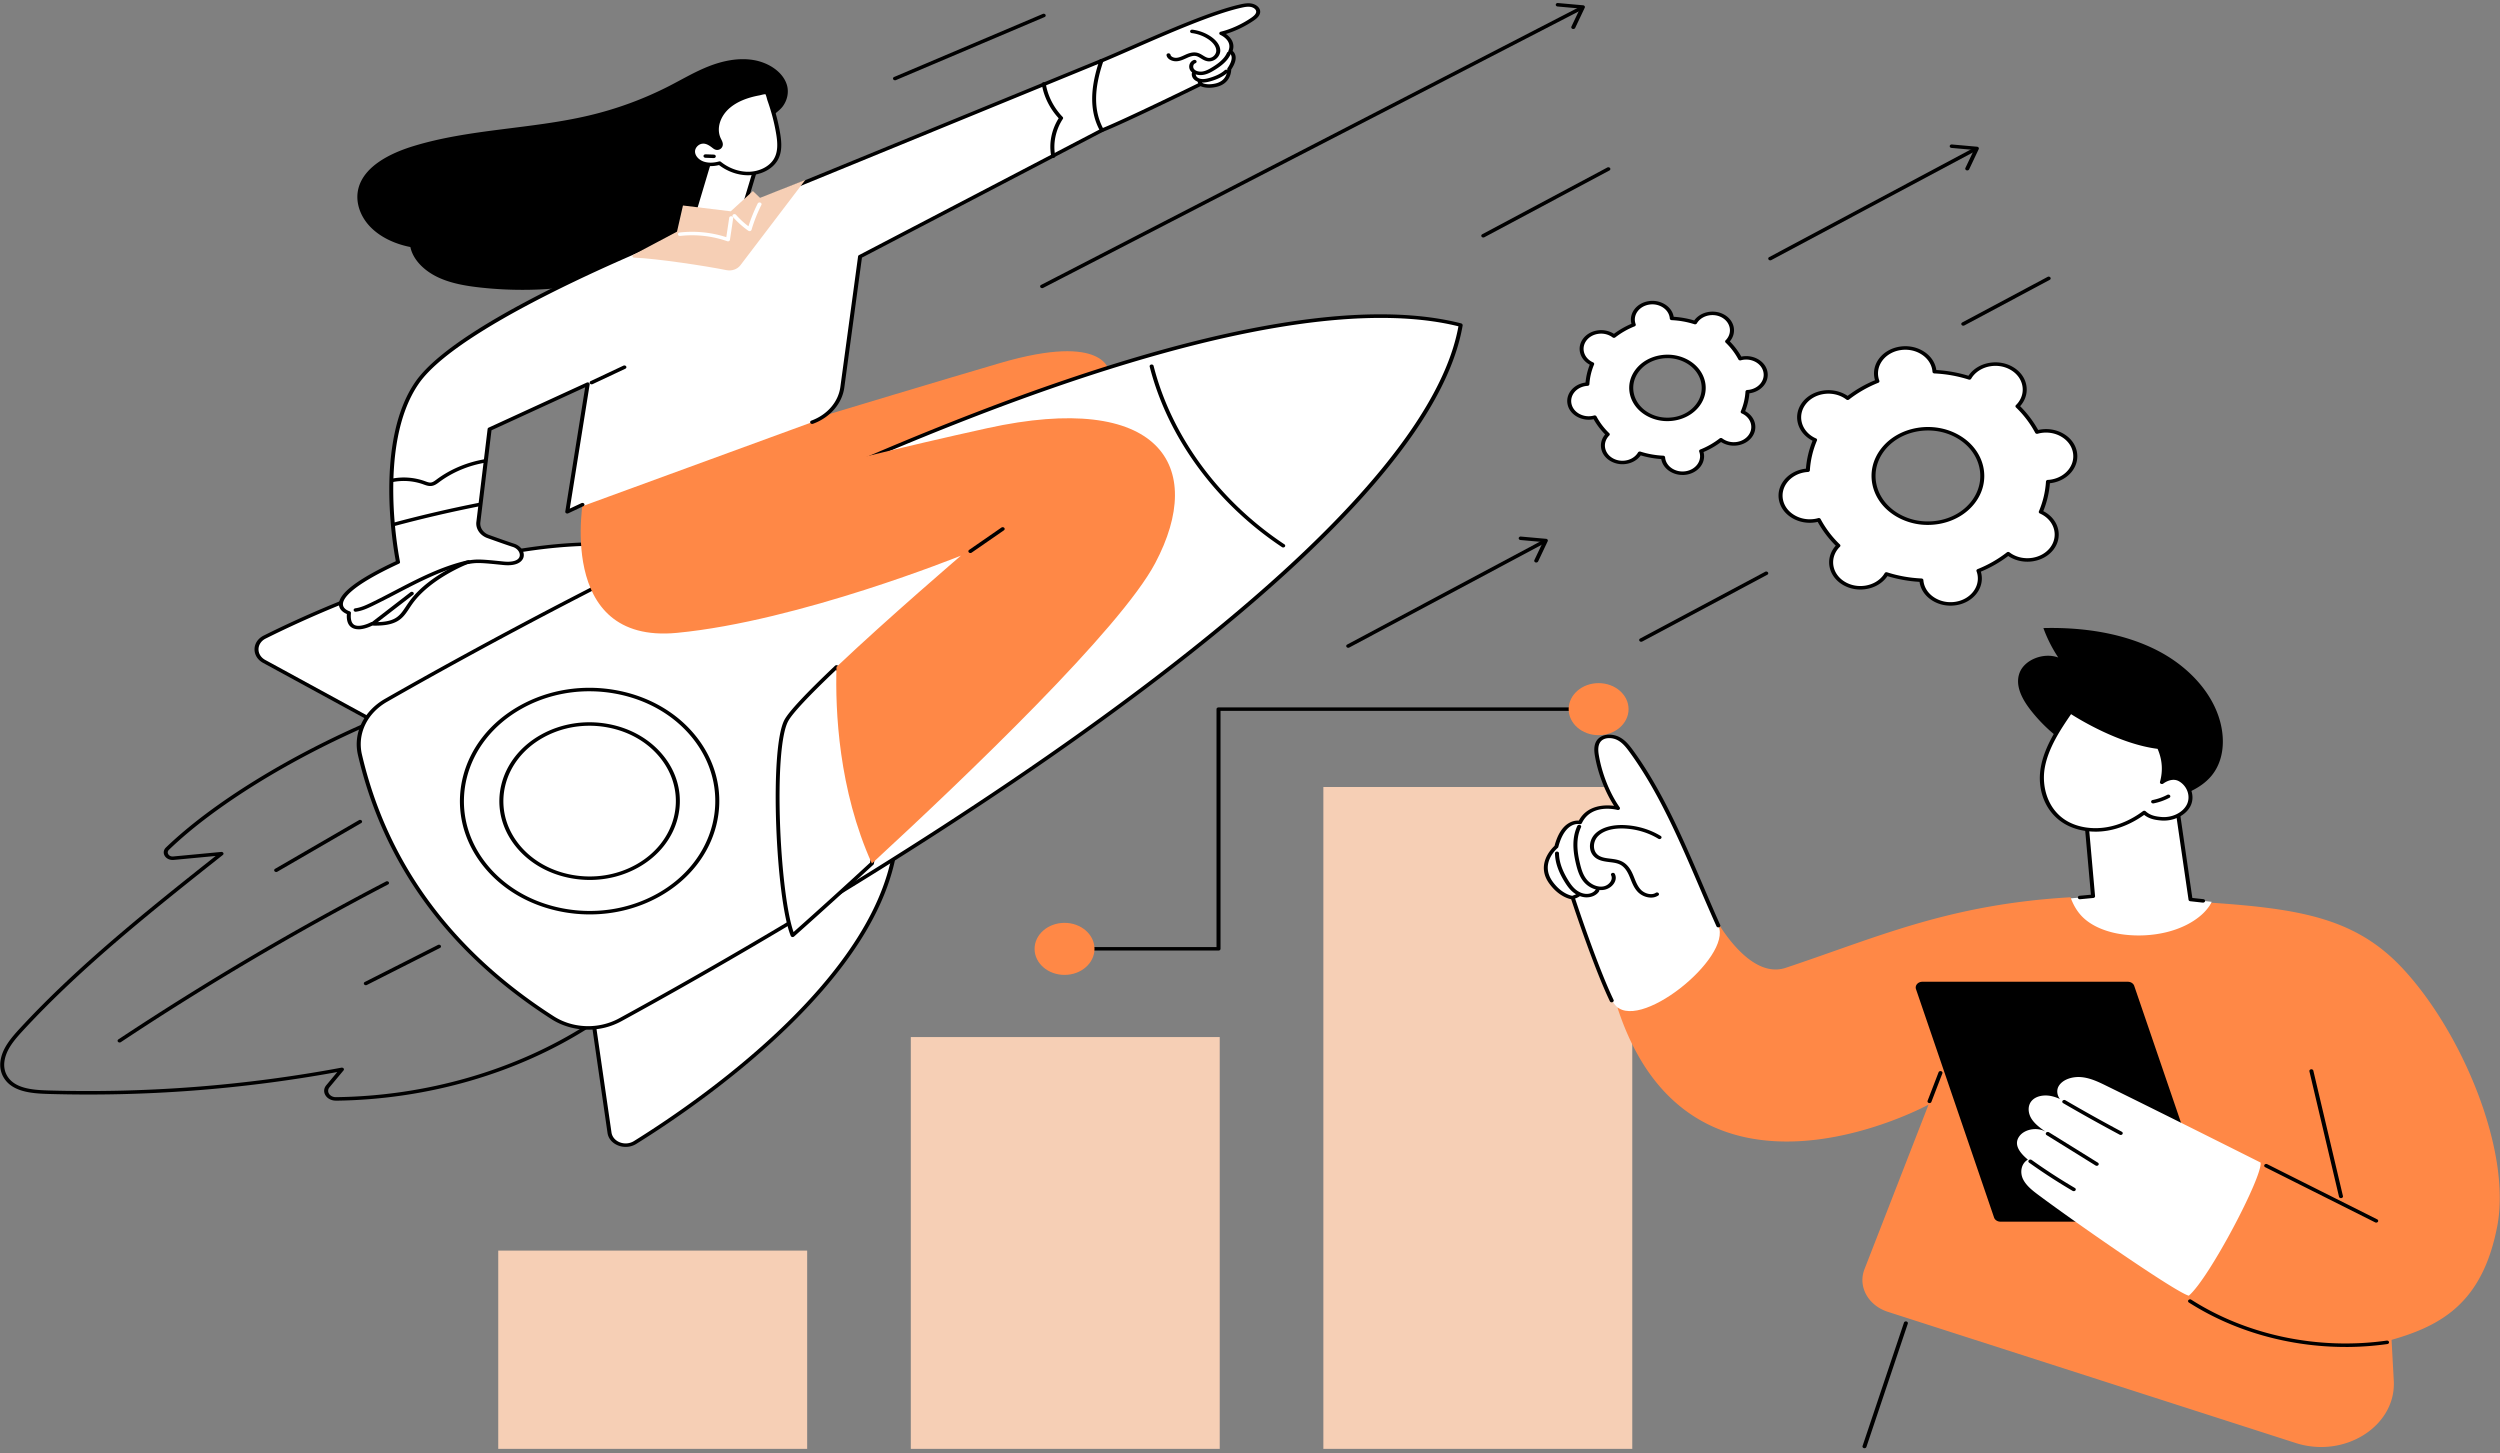 <svg xmlns="http://www.w3.org/2000/svg" width="473" height="275" fill="none"><rect width="100%" height="100%" fill="#808080" stroke="none"/><path fill="#FF8846" d="m171.576 100.324 38.297-29.939s-.539-7.587-20.679-1.69c-20.139 5.899-75.155 22.602-75.155 22.602l3.785 16.821 53.752-7.794Z"/><path fill="#000" d="M63.548 208.243c-.843 0-1.598-.388-1.978-1.025-.372-.619-.31-1.328.164-1.895l2.076-2.494a262.187 262.187 0 0 1-54.716 4.146c-3.314-.096-6.981-.439-8.511-3.306-.456-.854-.626-1.846-.497-2.871.307-2.409 1.955-4.363 3.762-6.318 10.982-11.868 24.148-22.378 36.95-32.529l-7.939.748c-.714.066-1.382-.24-1.7-.781-.312-.527-.217-1.133.242-1.575 8.747-8.417 23.382-17.458 39.155-24.178a.414.414 0 0 1 .49.122l40.822 57.498c.102.145.06.336-.099.438-13.709 8.826-30.826 13.81-48.194 14.027h-.034l.007-.007Zm1.143-6.245a.41.41 0 0 1 .319.148.289.289 0 0 1-.011.373l-2.654 3.19c-.3.363-.342.814-.106 1.206.25.419.755.676 1.328.669 17.095-.214 33.94-5.085 47.473-13.717l-40.457-56.983c-15.573 6.674-29.99 15.592-38.616 23.897-.25.241-.3.554-.133.834.14.237.456.475.942.429l9.092-.857a.392.392 0 0 1 .387.191c.068.128.03.283-.091.379-13.048 10.342-26.536 21.04-37.728 33.132-1.803 1.948-3.314 3.741-3.603 5.979-.117.906.035 1.779.43 2.521 1.347 2.528 4.756 2.834 7.846 2.923 18.633.541 37.303-.91 55.495-4.311.026-.006.053-.006.08-.006l.007.003Z"/><path fill="#000" d="M52.254 164.98a.405.405 0 0 1-.315-.145c-.117-.152-.068-.356.107-.458l15.868-9.202a.418.418 0 0 1 .528.092c.118.152.068.356-.106.459l-15.869 9.201a.42.42 0 0 1-.209.056l-.004-.003Zm-29.622 32.262a.418.418 0 0 1-.304-.128c-.129-.145-.095-.353.072-.462a562.498 562.498 0 0 1 50.628-29.872c.178-.096.413-.043.52.112.106.155.05.359-.13.451-17.405 9.083-34.417 19.119-50.555 29.83a.41.41 0 0 1-.231.069Zm46.588-10.839a.403.403 0 0 1-.33-.165c-.106-.158-.046-.36.136-.452l13.838-7.003c.182-.093.414-.04.52.118.106.159.046.36-.137.452l-13.837 7.003a.43.43 0 0 1-.19.047Z"/><path fill="#fff" d="m111.552 188.307 3.766 26.004c.292 2.017 2.942 3.032 4.837 1.852 12.968-8.068 51.379-34.414 49.5-62.421l-58.103 34.565Z"/><path fill="#000" d="M118.374 216.994c-.467 0-.934-.083-1.382-.254-1.131-.428-1.898-1.322-2.05-2.389l-3.765-26.004a.311.311 0 0 1 .163-.313l58.098-34.566a.435.435 0 0 1 .384-.023c.121.053.205.158.212.277.813 12.095-5.671 25.189-19.273 38.923-10.964 11.07-23.743 19.656-30.386 23.785-.6.373-1.295.564-1.997.564h-.004Zm-6.415-28.528 3.735 25.802c.122.834.721 1.533 1.602 1.869.873.333 1.86.24 2.635-.241 6.613-4.113 19.338-12.662 30.253-23.68 13.245-13.377 19.68-26.112 19.125-37.868l-57.35 34.118Z"/><path fill="#fff" d="m75.442 139.023-25.458-13.882c-1.974-1.078-1.92-3.602.099-4.611 13.822-6.901 57.312-26.313 85.648-13.087l-60.289 31.58Z"/><path fill="#000" d="M75.442 139.352a.429.429 0 0 1-.201-.049l-25.458-13.882c-1.04-.567-1.648-1.546-1.625-2.617.023-1.071.672-2.027 1.739-2.557 7.08-3.537 21.361-10.069 37.465-14.122 19.98-5.03 36.316-4.68 48.551 1.031a.327.327 0 0 1 .201.284.33.33 0 0 1-.182.29l-60.289 31.579a.412.412 0 0 1-.197.047l-.004-.004Zm37.523-36.101c-7.635 0-16.112 1.166-25.394 3.503-16.028 4.034-30.249 10.54-37.298 14.06-.832.415-1.34 1.163-1.36 1.997-.018.837.456 1.602 1.269 2.047l25.26 13.773 59.511-31.175c-6.272-2.808-13.625-4.212-21.992-4.212l.004.007Z"/><path fill="#fff" d="m276.354 61.523-.023-.03c-51.535-13.137-174.258 54.41-203.288 71.001-3.91 2.234-5.877 6.328-4.943 10.329 4.825 20.661 16.97 37.232 36.429 49.719 3.766 2.416 8.846 2.574 12.809.409 29.414-16.063 151.077-85.06 159.016-131.425v-.003Z"/><path fill="#000" d="M111.271 194.81c-2.448 0-4.889-.672-6.966-2.004-19.444-12.478-31.752-29.273-36.573-49.917-.972-4.153 1.032-8.342 5.106-10.669 14.452-8.259 52.465-29.335 93.244-46.668 51.243-21.775 88.375-29.978 110.359-24.372a.388.388 0 0 1 .212.139l.023.03a.3.3 0 0 1 .057.227c-3.386 19.777-27.474 45.778-71.59 77.282-35.109 25.071-72.958 46.378-87.6 54.373a13.097 13.097 0 0 1-6.272 1.582v-.003Zm150-134.661c-9.631 0-21.089 1.631-34.254 4.88-17.3 4.275-37.69 11.378-60.597 21.113-40.742 17.313-78.723 38.376-93.16 46.625-3.812 2.179-5.688 6.098-4.78 9.986 4.783 20.48 16.992 37.144 36.281 49.519 3.659 2.35 8.519 2.505 12.38.396 14.631-7.989 52.445-29.28 87.519-54.324 19.722-14.083 35.655-27.273 47.348-39.197 13.97-14.247 22.018-26.834 23.928-37.41-4.282-1.058-9.176-1.588-14.665-1.588Z"/><path fill="#fff" d="M111.552 172.672c13.346 0 24.164-9.448 24.164-21.102 0-11.655-10.818-21.103-24.164-21.103-13.345 0-24.163 9.448-24.163 21.103 0 11.654 10.818 21.102 24.163 21.102Z"/><path fill="#000" d="M111.602 173.009c-1.758 0-3.527-.165-5.285-.501-6.415-1.223-11.897-4.558-15.44-9.39-7.292-9.953-3.951-23.232 7.45-29.602 5.511-3.082 12.071-4.104 18.464-2.888 6.416 1.223 11.898 4.558 15.44 9.39 7.293 9.953 3.952 23.232-7.448 29.603-3.998 2.234-8.546 3.384-13.181 3.388Zm-.095-42.219c-4.491 0-8.899 1.117-12.77 3.283-11.048 6.172-14.286 19.046-7.218 28.692 3.432 4.68 8.743 7.913 14.962 9.1 6.195 1.18 12.55.188 17.892-2.795 11.047-6.173 14.285-19.046 7.216-28.693-3.432-4.68-8.743-7.913-14.961-9.099a27.13 27.13 0 0 0-5.121-.485v-.003Z"/><path fill="#fff" d="M111.552 166.153c9.223 0 16.7-6.529 16.7-14.583 0-8.055-7.477-14.584-16.7-14.584-9.223 0-16.7 6.529-16.7 14.584 0 8.054 7.477 14.583 16.7 14.583Z"/><path fill="#000" d="M111.587 166.486c-1.223 0-2.453-.115-3.679-.349-4.464-.85-8.28-3.171-10.743-6.532-5.076-6.925-2.749-16.166 5.181-20.595 3.839-2.143 8.402-2.858 12.851-2.008 4.464.851 8.28 3.171 10.743 6.533 5.076 6.924 2.749 16.165-5.181 20.595-2.783 1.555-5.945 2.356-9.172 2.356Zm-.065-29.174c-3.082 0-6.104.768-8.762 2.251-7.581 4.235-9.802 13.068-4.95 19.689 2.354 3.213 5.998 5.428 10.265 6.242 4.252.811 8.61.129 12.277-1.918 7.582-4.235 9.802-13.068 4.951-19.689-2.354-3.213-5.998-5.428-10.266-6.242a18.665 18.665 0 0 0-3.511-.333h-.004Zm131.265-33.729a.422.422 0 0 1-.232-.069c-12.505-8.308-21.627-20.757-25.036-34.15-.046-.178.083-.353.288-.393.209-.04.406.073.452.25 3.367 13.246 12.391 25.553 24.756 33.769.167.112.197.317.072.462a.4.4 0 0 1-.304.128l.004.003Z"/><path fill="#fff" d="M158.27 126.179c-4.723 4.472-8.542 8.378-9.491 10.128-2.919 5.389-1.617 33.752 1.188 40.656 0 0 6.241-5.513 14.996-13.585 1.127-6.061 2.11-15.262 1.127-19.174-2.513-10.003-4.328-12.561-7.82-18.022v-.003Z"/><path fill="#000" d="M149.971 177.29c-.027 0-.053 0-.084-.007a.369.369 0 0 1-.277-.211c-2.828-6.947-4.119-35.469-1.177-40.903.858-1.582 4.074-5.017 9.556-10.211a.42.42 0 0 1 .322-.105.395.395 0 0 1 .289.168l.444.692c3.223 5.029 5 7.801 7.414 17.418 1.04 4.14-.102 13.809-1.124 19.3a.31.31 0 0 1-.098.175c-8.656 7.982-14.939 13.532-14.999 13.588a.418.418 0 0 1-.27.099l.004-.003Zm8.226-50.551c-5.212 4.954-8.264 8.22-9.073 9.706-2.832 5.231-1.651 32.239 1.014 39.895a1080.93 1080.93 0 0 0 14.471-13.117c1.238-6.713 2.016-15.348 1.113-18.954-2.392-9.524-4.146-12.263-7.335-17.24l-.19-.293v.003Z"/><path fill="#FF8846" d="M186.742 81.024c-32.607 7.175-58.683 14.83-58.683 14.83l-4.226-7.527-13.393 5.59s-5.497 28.027 17.615 25.822c23.112-2.205 53.755-14.613 53.755-14.613s-13.727 11.756-23.544 21.053c-.251 8.272.395 23.229 6.693 37.199 18.112-16.703 46.99-44.361 53.596-56.815 9.802-18.47.786-32.714-31.821-25.54h.008Z"/><path fill="#000" d="M183.595 104.631a.394.394 0 0 1-.296-.125c-.13-.142-.103-.349.06-.465l6.109-4.225a.425.425 0 0 1 .535.053c.129.142.102.349-.061.465l-6.108 4.225a.403.403 0 0 1-.236.072h-.003Zm-34.744-88.655c-.793-2.43-3.474-4.153-6.313-4.621-2.84-.468-5.793.152-8.432 1.186-2.638 1.035-5.038 2.472-7.532 3.751a67.106 67.106 0 0 1-15.208 5.576c-10.899 2.571-22.52 2.518-33.172 5.784-4.506 1.381-9.229 3.823-10.349 7.877-.702 2.545.243 5.32 2.16 7.333 1.918 2.014 4.712 3.3 7.635 3.876.52 2.456 2.638 4.482 5.144 5.685 2.505 1.203 5.375 1.681 8.215 1.991 12.137 1.318 24.919-.35 35.355-5.916 5.258-2.805 9.81-6.634 13.188-11.133 1.678-2.235 3.064-4.64 4.085-7.162.961-2.373.968-5.036 1.94-7.346.482-1.15 1.75-1.697 2.502-2.692.915-1.207 1.237-2.792.782-4.19Z"/><path fill="#fff" d="M208.388 11.487c6.891-2.795 19.027-8.714 26.388-10.349.65-.145 1.329-.274 1.982-.145.653.129 1.268.59 1.295 1.173.026.59-.521 1.071-1.052 1.44-1.667 1.154-3.88 2.212-5.93 2.706 0 0 2.684 1.154 1.701 3.435 0 0 1.572.718-.194 3.312 0 0 .152 2.455-2.539 3.062-1.937.438-2.874-.208-2.874-.208s-16.833 8.473-21.085 9.531c-4.256 1.055-1.397-12.448 2.316-13.954l-.008-.003Z"/><path fill="#000" d="M208.483 24.976c-.144 0-.285-.072-.345-.194-.088-.165 0-.363.19-.435 4.134-1.615 18.503-8.652 18.647-8.72a.419.419 0 0 1 .421.029c.031.02.843.53 2.544.145 2.365-.534 2.262-2.637 2.255-2.726a.32.32 0 0 1 .053-.184c.824-1.21.854-1.935.733-2.33-.114-.38-.384-.518-.395-.524-.16-.08-.239-.254-.175-.406.847-1.967-1.42-2.98-1.515-3.022-.14-.063-.223-.191-.208-.326.015-.135.125-.25.277-.287 1.887-.451 4.054-1.44 5.793-2.646.638-.442.926-.811.911-1.167-.019-.438-.528-.771-.998-.864-.566-.112-1.177.004-1.804.145-5.303 1.18-13.822 4.901-20.663 7.894-2.095.916-4.073 1.78-5.656 2.435-.19.08-.418.007-.505-.155-.091-.164-.012-.362.178-.438 1.576-.652 3.55-1.516 5.641-2.429 6.876-3.006 15.432-6.746 20.816-7.943.691-.155 1.427-.293 2.16-.148.763.148 1.556.705 1.59 1.483.035.768-.664 1.345-1.195 1.71a19.668 19.668 0 0 1-5.285 2.555c.885.62 1.773 1.73 1.264 3.21.167.142.376.372.49.725.243.738-.011 1.677-.752 2.791-.007.511-.205 2.7-2.824 3.293-1.568.352-2.559.046-2.976-.145-1.735.847-14.612 7.129-18.515 8.654a.42.42 0 0 1-.156.03l.004-.01Z"/><path fill="#000" d="M227.146 14.21c-.76 0-1.45-.275-1.845-.752a1.36 1.36 0 0 1-.236-1.28c.126-.381.418-.685.805-.823.194-.07.418.01.498.178.079.168-.012.363-.205.432a.623.623 0 0 0-.369.395.772.772 0 0 0 .126.715c.345.422 1.036.531 1.571.452.6-.09 1.147-.366 1.784-.755.737-.448 1.667-1.068 2.324-1.892a4.01 4.01 0 0 0 .546-.89c.076-.168.297-.253.49-.187.194.066.293.257.217.425-.16.356-.372.702-.631 1.028-.725.906-1.723 1.575-2.513 2.053-.622.38-1.309.748-2.092.864a3.308 3.308 0 0 1-.474.036h.004Z"/><path fill="#000" d="M228.771 11.615c-.099 0-.198-.006-.293-.023-.505-.075-.899-.32-1.283-.553-.304-.188-.592-.363-.903-.432-.551-.119-1.17.109-1.648.323l-.251.115c-.539.244-1.093.498-1.738.547-.816.06-1.792-.352-1.944-1.12-.034-.178.106-.35.311-.38.205-.029.403.093.437.27.076.383.661.61 1.127.574.494-.036.957-.247 1.451-.474l.258-.119c.596-.267 1.385-.547 2.179-.372.448.099.808.32 1.154.534.326.2.638.392.972.441.303.046.626-.04.907-.244.372-.27.611-.705.611-1.11 0-.936-.846-1.688-1.347-2.054a7.153 7.153 0 0 0-3.277-1.272c-.208-.026-.353-.194-.322-.372.03-.181.22-.303.429-.28 1.344.171 2.608.659 3.656 1.417.603.438 1.621 1.351 1.621 2.557 0 .6-.338 1.217-.881 1.615-.372.27-.797.412-1.23.412h.004Zm-1.181 4.001c-.592 0-1.128-.158-1.515-.448-.478-.36-.698-.93-.543-1.42.057-.175.266-.28.467-.231.202.05.323.23.266.405-.076.244.049.554.308.748.25.188.634.297 1.036.287.429 0 .866-.112 1.234-.22 1.256-.363 2.198-.838 2.877-1.45a.42.42 0 0 1 .536-.01.3.3 0 0 1 .011.464c-.763.692-1.807 1.223-3.185 1.622-.425.122-.934.25-1.469.253h-.023Z"/><path fill="#000" d="M227.131 16.114a.395.395 0 0 1-.338-.178 1.565 1.565 0 0 1-.217-.626c-.022-.181.129-.343.338-.363.209-.02.395.112.418.294a.95.95 0 0 0 .133.389c.095.161.022.359-.164.444a.403.403 0 0 1-.174.037l.004.003Z"/><path fill="#fff" d="m162.723 48.54-3.356 24.726c-.399 2.94-2.578 5.464-5.706 6.608l-46.33 16.946 3.865-24.148-18.557 8.52-2.13 17.593c-.14 1.16.612 2.261 1.846 2.706 1.56.563 3.625 1.298 4.828 1.684 2.119.679 2.574 3.849-1.95 3.384-4.526-.464-5.118-.474-6.948-.135 0 0-6.484 2.495-10.117 7.03-2.092 2.61-2.062 4.756-7.813 4.565 0 0-4.81 2.567-4.332-2.057 0 0-7.068-2.037 9.286-9.607 0 0-4.624-21.97 3.572-33.897 8.675-12.623 52.374-29.362 52.374-29.362l77.137-31.606c-1.647 4.822-2.046 9.317.095 13.16l-45.761 23.898-.003-.007Z"/><path fill="#000" d="M67.827 119.06c-.41 0-.809-.072-1.162-.26-.782-.419-1.131-1.302-1.04-2.624-.475-.201-1.394-.711-1.492-1.703-.205-2.08 3.416-4.868 10.755-8.293-.467-2.422-4.05-22.661 3.667-33.887C87.19 59.727 129.31 43.482 131.1 42.796l77.125-31.603a.423.423 0 0 1 .41.05c.114.086.16.217.118.343-1.849 5.408-1.826 9.514.072 12.922.083.155.023.34-.144.425L163.08 48.745l-3.334 24.564c-.413 3.052-2.687 5.685-5.937 6.874-.194.07-.418-.006-.497-.174-.08-.168.007-.363.201-.432 2.995-1.097 5.094-3.526 5.478-6.344l3.356-24.725a.33.33 0 0 1 .182-.244l45.465-23.743c-1.732-3.315-1.8-7.385-.202-12.421l-76.377 31.296c-.445.172-43.696 16.845-52.21 29.234-8.03 11.683-3.57 33.448-3.524 33.669.03.142-.05.284-.194.349-9.456 4.381-10.697 6.747-10.599 7.769.088.889 1.242 1.232 1.253 1.235.167.05.273.192.258.343-.083.818-.038 1.869.665 2.245.88.474 2.528-.198 3.09-.498a.41.41 0 0 1 .212-.049c4.381.151 5.194-1.072 6.416-2.917.319-.481.65-.979 1.07-1.506 3.653-4.558 10.008-7.04 10.277-7.146a.305.305 0 0 1 .076-.019c1.883-.346 2.544-.337 7.069.131 1.685.175 2.824-.184 3.037-.955.19-.689-.387-1.51-1.264-1.793-1.215-.389-3.303-1.134-4.844-1.688-1.378-.497-2.233-1.75-2.077-3.045l2.13-17.593a.33.33 0 0 1 .201-.257l18.556-8.52a.43.43 0 0 1 .395.024.313.313 0 0 1 .16.316l-3.763 23.502 2.214-1.038c.182-.086.413-.026.516.132.099.161.03.36-.152.448l-2.874 1.351a.426.426 0 0 1-.398-.02.314.314 0 0 1-.16-.316l3.762-23.512-17.72 8.137-2.111 17.419c-.122 1.008.542 1.98 1.613 2.369 1.534.554 3.614 1.292 4.814 1.681 1.241.399 2.02 1.549 1.738 2.564-.117.422-.74 1.777-3.868 1.457-4.427-.455-5.026-.471-6.784-.148-.513.204-6.533 2.669-9.924 6.904-.406.504-.725.989-1.036 1.46-1.253 1.889-2.251 3.385-6.993 3.25-.349.175-1.514.705-2.627.705l.012-.01Z"/><path fill="#000" d="M74.569 99.536a.383.383 0 0 1-.365-.234c-.06-.174.05-.359.25-.412a248.99 248.99 0 0 1 16.067-3.74c.205-.04.406.069.455.247.046.178-.08.352-.284.395a246.743 246.743 0 0 0-16.013 3.728.438.438 0 0 1-.11.013v.003Zm6.837-7.58c-.448 0-.866-.152-1.238-.287l-.125-.046a10.904 10.904 0 0 0-5.763-.412c-.201.04-.41-.069-.455-.247-.05-.178.08-.356.284-.395a11.76 11.76 0 0 1 6.226.444l.13.047c.375.138.728.27 1.059.23.364-.043.706-.296 1.036-.544l.042-.03c2.604-1.94 5.755-3.265 9.115-3.832.205-.036.406.082.444.26.038.178-.095.353-.3.386-3.23.544-6.264 1.82-8.766 3.688l-.038.03c-.395.293-.843.629-1.435.695-.072.01-.144.013-.216.013Zm117.867-62.072c-.182 0-.341-.116-.375-.277-.471-2.475.026-5.036 1.404-7.234-1.693-1.836-2.82-4.117-3.192-6.447-.027-.181.117-.346.326-.372.209-.023.399.102.429.28.361 2.287 1.492 4.522 3.189 6.291a.29.29 0 0 1 .038.373c-1.367 2.08-1.894 4.63-1.443 6.997.034.178-.106.35-.311.379l-.061.003-.004.007ZM67.287 115.745c-.182 0-.345-.116-.375-.28-.035-.182.11-.35.315-.376 1.002-.135 1.936-.557 2.881-1.012 1.541-.741 3.087-1.549 4.582-2.33 4.355-2.271 8.857-4.621 13.845-5.744.205-.047.41.059.464.237.053.174-.069.356-.274.402-4.886 1.097-9.339 3.421-13.647 5.669a165.989 165.989 0 0 1-4.605 2.34c-1.01.487-2.009.936-3.132 1.087-.02 0-.038.003-.057.003l.003.004Zm3.318 2.528a.4.4 0 0 1-.284-.112c-.14-.136-.126-.343.03-.465l7.308-5.646a.419.419 0 0 1 .535.027c.14.135.126.342-.03.464l-7.308 5.646a.41.41 0 0 1-.25.082v.004Zm41.338-45.558a.393.393 0 0 1-.334-.171c-.098-.162-.03-.36.152-.448l6.192-2.914c.186-.085.414-.026.516.132.099.162.031.36-.152.448l-6.191 2.914a.43.43 0 0 1-.183.04Z"/><path fill="#fff" d="m134.425 29.814-3.246 10.87s4.305.422 6.332.188c2.031-.234 3.474-2.416 3.474-2.416l2.126-7.066-8.69-1.576h.004Z"/><path fill="#000" d="M135.928 41.274c-2.099 0-4.654-.247-4.791-.26a.382.382 0 0 1-.269-.142.29.29 0 0 1-.053-.27l3.246-10.87c.049-.171.25-.273.444-.24l8.689 1.575a.4.4 0 0 1 .247.148.299.299 0 0 1 .046.257l-2.126 7.066c-.008.03-.023.056-.038.083-.065.095-1.564 2.327-3.755 2.58-.459.053-1.028.073-1.632.073h-.008Zm-4.27-.877c1.138.099 4.217.333 5.804.148 1.689-.194 2.98-1.944 3.17-2.218l2.012-6.683-7.946-1.44-3.044 10.193h.004Z"/><path fill="#F6CFB5" d="m128.089 43.831 1.128-4.95 9.042 1.1 4.188-3.832 1.351 1.285 8.576-3.404-12.304 16.175c-.581.748-1.628 1.111-2.638.903-3.827-.777-13.219-2.204-17.467-2.363-.323-.013-.429-.382-.152-.527l8.276-4.39v.003Z"/><path fill="#fff" d="M137.732 45.66a.444.444 0 0 1-.145-.023 20.124 20.124 0 0 0-8.898-.995c-.209.02-.399-.102-.425-.283-.027-.182.117-.346.326-.37a21.003 21.003 0 0 1 8.826.884l.551-3.675c.027-.181.216-.31.425-.283.209.023.353.187.327.369l-.612 4.093a.332.332 0 0 1-.186.244.429.429 0 0 1-.189.046v-.007Z"/><path fill="#fff" d="M141.82 43.726a.428.428 0 0 1-.239-.072 16.673 16.673 0 0 1-2.927-2.614c-.129-.145-.095-.353.072-.462a.417.417 0 0 1 .532.063c.694.791 1.484 1.52 2.35 2.172a29.943 29.943 0 0 1 1.75-4.308c.083-.168.307-.243.501-.17.193.072.281.266.197.434a29.289 29.289 0 0 0-1.868 4.713.358.358 0 0 1-.246.23.484.484 0 0 1-.118.017l-.004-.003Zm5.437-18.285c.254 1.612.364 3.342-.498 4.786-.949 1.588-3.003 2.557-5.056 2.603-2.05.046-4.059-.751-5.566-1.967-1.036.286-2.194.352-3.2-.01-1.006-.363-1.811-1.223-1.822-2.172-.012-.95.934-1.882 2.023-1.833.733.033 1.355.455 1.898.884.186.145.387.3.634.313.406.023.71-.37.706-.725 0-.356-.205-.683-.36-1.012-.999-2.11.004-4.654 1.909-6.216 1.545-1.269 3.573-1.977 5.623-2.357.292-.052 1.192-.329 1.454-.197.296.151.455 1.078.554 1.367a41.86 41.86 0 0 1 .956 3.089c.304 1.14.555 2.29.737 3.45l.008-.003Z"/><path fill="#000" d="M141.539 33.16c-1.913 0-3.895-.696-5.497-1.928-1.169.286-2.315.263-3.249-.076-1.219-.442-2.047-1.437-2.054-2.472-.008-.583.296-1.186.805-1.612a2.365 2.365 0 0 1 1.617-.553c.843.04 1.522.488 2.133.969.126.099.285.224.403.23.057.004.095-.016.144-.056a.454.454 0 0 0 .16-.34c0-.223-.118-.454-.24-.701l-.091-.188c-.994-2.096-.171-4.802 2.001-6.582 1.427-1.17 3.379-1.99 5.804-2.438.061-.01.152-.033.255-.06.66-.158 1.154-.26 1.469-.102.342.171.486.636.649 1.275.03.116.057.218.076.28.372 1.059.695 2.103.964 3.109.315 1.176.562 2.346.744 3.48.255 1.595.388 3.434-.539 4.98-.979 1.638-3.09 2.729-5.383 2.781h-.174l.003.004Zm-5.402-2.63c.095 0 .186.03.258.089 1.534 1.236 3.455 1.918 5.296 1.878 2.02-.046 3.876-.998 4.727-2.425.827-1.385.694-3.095.459-4.588a34.798 34.798 0 0 0-.729-3.421 41.929 41.929 0 0 0-.949-3.065c-.027-.076-.057-.195-.095-.33-.049-.194-.178-.695-.292-.84-.198-.013-.687.109-.881.158-.125.03-.228.056-.3.07-2.285.421-4.119 1.186-5.444 2.273-1.947 1.595-2.695 4.001-1.818 5.85.026.06.057.116.087.175.141.283.304.603.304.962a1.067 1.067 0 0 1-1.109 1.055c-.383-.02-.66-.24-.865-.399-.509-.399-1.059-.771-1.663-.797a1.545 1.545 0 0 0-1.052.372c-.36.3-.577.722-.573 1.13.008.765.661 1.533 1.587 1.872.824.3 1.864.3 2.938 0a.458.458 0 0 1 .114-.016v-.003Z"/><path fill="#000" d="M135.051 29.91h-.015l-1.575-.056c-.209-.007-.372-.162-.365-.343.008-.181.186-.32.395-.316l1.576.056c.208.006.372.161.364.343-.008.178-.178.316-.38.316Z"/><path fill="#F6CFB5" d="M152.716 236.617H94.268v37.515h58.448v-37.515Zm78.055-40.4h-58.447v77.915h58.447v-77.915Zm78.056-47.314h-58.448v125.229h58.448V148.903Z"/><path fill="#fff" d="M348.882 110.382c2.532 1.49 5.979.917 7.695-1.282.129-.164.239-.332.341-.504a25.604 25.604 0 0 0 6.606 1.18c.015.191.038.386.084.58.577 2.61 3.477 4.318 6.484 3.817 3.006-.501 4.973-3.023 4.4-5.633a4.258 4.258 0 0 0-.171-.567 23.119 23.119 0 0 0 5.633-3.22c.167.126.342.247.532.36 2.532 1.489 5.979.916 7.695-1.283 1.72-2.198 1.059-5.19-1.473-6.68a5.863 5.863 0 0 0-.581-.297 17.409 17.409 0 0 0 1.363-5.734c.22-.013.444-.033.668-.073 3.007-.5 4.973-3.022 4.4-5.632-.577-2.61-3.477-4.318-6.484-3.817-.224.037-.44.09-.653.149a19.517 19.517 0 0 0-3.709-4.891c.144-.145.285-.297.414-.462 1.72-2.198 1.059-5.19-1.473-6.68-2.532-1.49-5.979-.916-7.695 1.282a4.91 4.91 0 0 0-.342.504 25.626 25.626 0 0 0-6.605-1.18 3.924 3.924 0 0 0-.084-.58c-.577-2.61-3.477-4.317-6.484-3.816-3.007.5-4.973 3.022-4.4 5.632.042.195.103.382.171.567a23.163 23.163 0 0 0-5.634 3.22 5.755 5.755 0 0 0-.531-.36c-2.532-1.489-5.979-.915-7.695 1.283-1.72 2.198-1.06 5.19 1.473 6.68.189.112.383.208.58.297a17.432 17.432 0 0 0-1.362 5.734 6.7 6.7 0 0 0-.669.073c-3.006.501-4.973 3.022-4.399 5.632.577 2.61 3.477 4.318 6.484 3.817.224-.036.44-.089.653-.148a19.492 19.492 0 0 0 3.709 4.891 5.07 5.07 0 0 0-.414.461c-1.72 2.198-1.059 5.191 1.473 6.68Zm10.105-12.939c-4.703-2.768-5.929-8.325-2.737-12.408 3.189-4.084 9.59-5.151 14.293-2.383 4.704 2.768 5.93 8.325 2.738 12.409-3.189 4.083-9.59 5.151-14.294 2.382Z"/><path fill="#000" d="M369.033 114.591a6.54 6.54 0 0 1-3.311-.886c-1.31-.772-2.194-1.938-2.49-3.286a3.9 3.9 0 0 1-.057-.33 26.083 26.083 0 0 1-6.078-1.087 3.747 3.747 0 0 1-.205.283c-.888 1.137-2.232 1.905-3.785 2.162-1.553.26-3.128-.023-4.438-.794-2.703-1.592-3.409-4.792-1.575-7.139.068-.089.144-.178.227-.27a20.036 20.036 0 0 1-3.412-4.502c-.129.03-.255.056-.376.076-1.553.26-3.128-.023-4.438-.795-1.31-.77-2.194-1.938-2.49-3.285-.615-2.785 1.495-5.481 4.699-6.019a5.86 5.86 0 0 1 .38-.049c.14-1.8.562-3.573 1.253-5.28a6.52 6.52 0 0 1-.327-.178c-2.703-1.592-3.409-4.792-1.575-7.138 1.833-2.347 5.52-2.96 8.223-1.371.102.059.205.125.311.197a23.386 23.386 0 0 1 5.186-2.963 3.848 3.848 0 0 1-.088-.326c-.615-2.781 1.496-5.48 4.7-6.014 1.553-.26 3.128.023 4.438.794 1.31.771 2.194 1.938 2.49 3.286.023.105.042.214.057.33a25.97 25.97 0 0 1 6.078 1.087c.069-.102.137-.195.205-.284.889-1.137 2.232-1.905 3.785-2.162 1.553-.257 3.128.023 4.438.795 1.31.77 2.194 1.938 2.49 3.285.296 1.349-.026 2.716-.915 3.853a4.434 4.434 0 0 1-.227.27 20.072 20.072 0 0 1 3.413 4.502c.129-.03.254-.055.375-.075 1.553-.26 3.129.023 4.438.794 1.31.771 2.195 1.938 2.491 3.286.615 2.785-1.496 5.48-4.7 6.018a6.63 6.63 0 0 1-.38.05 17.723 17.723 0 0 1-1.253 5.28c.118.058.224.118.327.177 2.703 1.592 3.409 4.792 1.575 7.139-1.833 2.346-5.519 2.959-8.222 1.371a5.152 5.152 0 0 1-.312-.198 23.402 23.402 0 0 1-5.185 2.963 4.3 4.3 0 0 1 .087.326c.615 2.782-1.496 5.481-4.7 6.015a6.834 6.834 0 0 1-1.127.092Zm-12.114-6.324c.045 0 .087.006.132.019a25.11 25.11 0 0 0 6.496 1.161c.19.009.345.141.357.306.015.204.041.379.076.541.258 1.176 1.028 2.191 2.171 2.864 1.143.672 2.513.916 3.869.692 2.794-.465 4.631-2.818 4.096-5.247a3.779 3.779 0 0 0-.16-.528c-.057-.158.027-.329.202-.398a22.79 22.79 0 0 0 5.538-3.168.42.42 0 0 1 .501-.003c.183.135.338.244.494.336 2.354 1.388 5.569.851 7.167-1.193 1.599-2.046.98-4.838-1.374-6.222a5.818 5.818 0 0 0-.543-.277c-.171-.076-.25-.25-.182-.405a17.114 17.114 0 0 0 1.34-5.64c.011-.164.163-.3.353-.31.239-.012.437-.035.623-.065 2.794-.465 4.635-2.818 4.096-5.247-.258-1.177-1.029-2.192-2.172-2.864-1.138-.672-2.513-.916-3.868-.692-.186.03-.383.076-.607.138-.183.05-.38-.023-.46-.174a19.2 19.2 0 0 0-3.644-4.809.297.297 0 0 1 0-.438c.155-.155.281-.294.387-.429.775-.992 1.059-2.185.797-3.358-.258-1.177-1.029-2.192-2.171-2.864-1.139-.672-2.513-.916-3.869-.692-1.355.224-2.524.896-3.299 1.885a4.305 4.305 0 0 0-.315.471c-.087.149-.288.218-.47.159a25.067 25.067 0 0 0-6.496-1.16c-.19-.01-.345-.142-.357-.307a3.997 3.997 0 0 0-.076-.54c-.258-1.177-1.028-2.192-2.171-2.865-1.139-.672-2.513-.916-3.869-.692-2.794.465-4.635 2.818-4.096 5.247.034.162.088.33.16.528.057.158-.027.33-.202.398a22.781 22.781 0 0 0-5.538 3.168.421.421 0 0 1-.505 0 5.41 5.41 0 0 0-.494-.337c-2.353-1.387-5.569-.85-7.167 1.193-1.598 2.047-.98 4.839 1.374 6.223.159.092.33.181.543.273.171.076.25.25.182.406a17.159 17.159 0 0 0-1.34 5.639c-.011.165-.163.3-.353.31a6.116 6.116 0 0 0-.623.066c-2.794.464-4.631 2.817-4.096 5.246.258 1.177 1.029 2.192 2.172 2.864 1.139.673 2.513.917 3.868.692.186-.03.38-.075.608-.138.182-.053.379.023.459.175a19.393 19.393 0 0 0 3.644 4.808.297.297 0 0 1 0 .439 4.69 4.69 0 0 0-.387.428c-1.598 2.047-.983 4.838 1.374 6.222 1.139.673 2.514.917 3.869.692 1.355-.224 2.524-.896 3.299-1.885.106-.138.209-.286.319-.471a.39.39 0 0 1 .338-.178v.007Zm7.82-8.952a11.76 11.76 0 0 1-5.964-1.598c-2.358-1.388-3.952-3.49-4.487-5.923-.536-2.428.049-4.897 1.647-6.944 3.303-4.228 9.95-5.335 14.817-2.468 4.867 2.867 6.143 8.638 2.84 12.866-1.598 2.047-4.02 3.431-6.822 3.9a12.62 12.62 0 0 1-2.035.167h.004Zm.045-17.866c-3.177 0-6.305 1.322-8.219 3.774-1.484 1.901-2.031 4.192-1.533 6.45.497 2.257 1.978 4.208 4.168 5.5 2.191 1.289 4.825 1.76 7.429 1.328 2.601-.431 4.848-1.72 6.336-3.622 3.068-3.925 1.883-9.287-2.638-11.95-1.701-1.002-3.633-1.48-5.546-1.48h.003Z"/><path fill="#fff" d="M304.89 86.946c1.69.996 3.986.61 5.129-.853.087-.109.16-.221.228-.336 1.435.458 2.915.718 4.404.787.011.129.026.257.053.386.383 1.74 2.319 2.88 4.324 2.544 2.004-.333 3.318-2.013 2.934-3.754a2.986 2.986 0 0 0-.114-.375 15.351 15.351 0 0 0 3.755-2.146c.11.086.228.165.353.24 1.689.996 3.986.61 5.129-.853 1.146-1.466.706-3.46-.984-4.452a4.093 4.093 0 0 0-.387-.198c.528-1.246.828-2.535.908-3.823a4.06 4.06 0 0 0 .444-.05c2.004-.333 3.318-2.013 2.934-3.754-.383-1.74-2.319-2.88-4.324-2.544a4.47 4.47 0 0 0-.432.099 13.03 13.03 0 0 0-2.472-3.26 3.22 3.22 0 0 0 .277-.306c1.147-1.467.706-3.46-.983-4.453-1.689-.995-3.986-.61-5.129.854a2.96 2.96 0 0 0-.228.336 17.11 17.11 0 0 0-4.403-.787 3.64 3.64 0 0 0-.053-.386c-.384-1.74-2.32-2.88-4.324-2.544-2.005.332-3.318 2.013-2.935 3.753.03.129.068.254.114.376a15.37 15.37 0 0 0-3.755 2.146 3.541 3.541 0 0 0-.353-.24c-1.689-.996-3.986-.61-5.128.853-1.147 1.466-.707 3.46.983 4.452.125.073.254.139.387.198a11.6 11.6 0 0 0-.907 3.823 4.06 4.06 0 0 0-.444.05c-2.005.332-3.318 2.013-2.931 3.753.383 1.74 2.319 2.88 4.324 2.545a4.56 4.56 0 0 0 .433-.1 13.002 13.002 0 0 0 2.471 3.26 3.22 3.22 0 0 0-.277.307c-1.147 1.466-.706 3.46.983 4.456l-.004-.004Zm6.739-8.625c-3.136-1.845-3.952-5.55-1.826-8.272 2.126-2.722 6.393-3.434 9.528-1.589 3.136 1.846 3.952 5.55 1.826 8.273-2.126 2.722-6.393 3.434-9.528 1.588Z"/><path fill="#000" d="M318.325 89.863a4.493 4.493 0 0 1-2.277-.61c-.9-.53-1.511-1.331-1.713-2.26a1.462 1.462 0 0 1-.026-.139 17.498 17.498 0 0 1-3.884-.695c-.03.04-.057.079-.087.118-.611.781-1.534 1.312-2.604 1.49a4.548 4.548 0 0 1-3.053-.547c-.899-.53-1.507-1.332-1.712-2.26-.205-.93.019-1.87.631-2.65.03-.037.06-.076.094-.116a13.383 13.383 0 0 1-2.179-2.877l-.159.03a4.539 4.539 0 0 1-3.052-.548c-.9-.53-1.511-1.331-1.712-2.26-.422-1.915 1.028-3.774 3.234-4.14.053-.01.106-.017.159-.023.099-1.15.369-2.28.801-3.372l-.136-.076c-1.86-1.094-2.346-3.299-1.082-4.91.611-.781 1.537-1.312 2.604-1.49a4.538 4.538 0 0 1 3.185.63 15.906 15.906 0 0 1 3.314-1.895c-.011-.046-.022-.093-.034-.136-.421-1.914 1.029-3.773 3.235-4.139a4.545 4.545 0 0 1 3.052.547c.9.53 1.511 1.332 1.712 2.261.011.046.019.089.027.138 1.325.086 2.627.32 3.883.696.031-.04.057-.08.088-.119 1.26-1.615 3.8-2.037 5.656-.942 1.86 1.094 2.346 3.299 1.086 4.91a3.13 3.13 0 0 1-.095.116 13.335 13.335 0 0 1 2.179 2.877l.159-.03a4.548 4.548 0 0 1 3.053.547c.899.53 1.511 1.332 1.712 2.261.421 1.915-1.029 3.774-3.235 4.14-.053.01-.106.016-.159.023a11.883 11.883 0 0 1-.801 3.371c.045.027.091.05.136.076 1.861 1.094 2.347 3.3 1.086 4.91-.611.782-1.537 1.312-2.604 1.49a4.539 4.539 0 0 1-3.185-.63 15.788 15.788 0 0 1-3.314 1.896l.034.138c.421 1.915-1.029 3.77-3.235 4.14a4.75 4.75 0 0 1-.778.066l-.004-.007Zm-8.074-4.436a.47.47 0 0 1 .133.02c1.381.441 2.824.699 4.293.768.194.01.346.141.361.306.011.132.026.244.049.346.167.755.661 1.408 1.393 1.84.733.431 1.614.59 2.483.444 1.796-.3 2.976-1.81 2.631-3.368a2.733 2.733 0 0 0-.103-.34c-.056-.158.027-.329.202-.398a15.023 15.023 0 0 0 3.659-2.093.42.42 0 0 1 .501-.003c.118.089.217.155.319.214.733.432 1.614.59 2.483.445.869-.145 1.621-.574 2.118-1.21 1.025-1.311.631-3.104-.88-3.998a3.773 3.773 0 0 0-.35-.177c-.17-.076-.25-.25-.182-.406.509-1.2.805-2.455.885-3.727.011-.165.163-.3.353-.31.152-.01.281-.023.398-.043 1.796-.3 2.977-1.81 2.631-3.368-.167-.755-.66-1.407-1.393-1.84a3.699 3.699 0 0 0-2.874-.355c-.182.05-.379-.023-.459-.175a12.647 12.647 0 0 0-2.411-3.177.296.296 0 0 1-.004-.435c.103-.102.183-.191.247-.277 1.025-1.315.63-3.105-.881-3.998-1.51-.89-3.576-.547-4.604.768a2.784 2.784 0 0 0-.205.303c-.088.149-.289.218-.467.159a16.68 16.68 0 0 0-4.294-.768c-.19-.01-.345-.142-.357-.307a2.61 2.61 0 0 0-.049-.346c-.167-.755-.661-1.407-1.393-1.839a3.695 3.695 0 0 0-2.483-.445c-1.796.3-2.977 1.81-2.631 3.368.023.103.057.215.102.34.057.158-.026.33-.201.399a15.023 15.023 0 0 0-3.659 2.093.421.421 0 0 1-.505 0 3.12 3.12 0 0 0-.319-.215 3.695 3.695 0 0 0-2.483-.445c-.869.145-1.621.574-2.118 1.21-1.025 1.315-.631 3.108.88 3.998.099.059.213.115.35.178.17.075.25.25.182.405a11.33 11.33 0 0 0-.885 3.728c-.011.164-.163.3-.353.31-.152.01-.281.022-.398.042-1.796.3-2.977 1.81-2.631 3.368.167.755.66 1.408 1.393 1.84a3.695 3.695 0 0 0 2.874.356c.182-.05.38.023.459.174a12.74 12.74 0 0 0 2.411 3.177.297.297 0 0 1 0 .439 2.344 2.344 0 0 0-.247.276c-.497.636-.679 1.404-.512 2.16.167.754.66 1.406 1.393 1.838.733.432 1.617.59 2.483.445.869-.145 1.621-.573 2.118-1.21.068-.088.133-.184.205-.303a.39.39 0 0 1 .338-.178l.004-.003Zm5.216-5.748a7.954 7.954 0 0 1-4.047-1.084c-3.303-1.945-4.168-5.86-1.925-8.73 1.086-1.391 2.73-2.33 4.628-2.647 1.898-.316 3.827.026 5.425.969 3.303 1.945 4.168 5.86 1.925 8.73-1.086 1.391-2.73 2.33-4.628 2.647a8.5 8.5 0 0 1-1.378.115Zm.034-11.914c-.41 0-.824.033-1.234.102-1.701.284-3.17 1.124-4.142 2.37-2.004 2.567-1.233 6.074 1.724 7.814 1.431.844 3.158 1.15 4.855.87 1.701-.283 3.17-1.124 4.142-2.37 2.005-2.567 1.234-6.073-1.723-7.814a7.137 7.137 0 0 0-3.622-.972Zm68.584 66.439c-1.576-2.053-2.874-4.594-1.97-6.934.952-2.472 4.54-3.882 7.307-2.871a26.455 26.455 0 0 1-2.813-5.569c7.574-.188 15.36.972 21.837 4.383 6.476 3.414 11.461 9.301 12.061 15.856.25 2.729-.304 5.606-2.176 7.807-1.966 2.311-5.151 3.622-8.363 4.318-4.18.906-8.788.88-12.6-.87-2.57-1.18-4.669-3.24-5.577-5.652a7.177 7.177 0 0 1-.44-1.892c-.042-.465.228-1.319.023-1.727-.243-.485-1.283-.969-1.743-1.322a32.302 32.302 0 0 1-1.89-1.575 29.826 29.826 0 0 1-3.66-3.955l.004.003Z"/><path fill="#000" d="M391.074 134.501a.408.408 0 0 1-.27-.099c-1.666-1.46-2.9-3.276-3.568-5.247-.061-.175.057-.359.258-.409.201-.052.41.05.471.225.63 1.868 1.799 3.585 3.378 4.97a.297.297 0 0 1 0 .464.413.413 0 0 1-.265.096h-.004Z"/><path fill="#fff" d="m391.772 169.973 4.237-.399-1.116-12.556s3.519-15.303 17.076-3.876l2.482 17.045 3.987.435s-1.618 7.953-12.995 7.93c-9.666-.02-13.841-2.851-13.671-8.579Z"/><path fill="#000" d="M416.82 170.777h-.049l-2.369-.26c-.171-.02-.307-.135-.33-.287l-2.468-16.933c-3.967-3.319-7.406-4.615-10.231-3.853-4.392 1.186-5.96 7.033-6.1 7.593l1.112 12.508c.015.178-.133.332-.338.352l-2.498.238c-.209.019-.395-.112-.418-.294-.022-.181.13-.343.338-.362l2.13-.201-1.09-12.237c0-.03.001-.06.008-.089.065-.277 1.614-6.783 6.632-8.138 3.132-.847 6.86.531 11.082 4.09a.34.34 0 0 1 .114.195l2.444 16.792 2.077.227c.209.023.357.188.33.369-.023.168-.186.29-.376.29Z"/><path fill="#fff" d="M405.689 153.725c-2.031 1.513-4.449 2.683-7.076 3.115-2.627.431-5.474.079-7.703-1.203-3.731-2.149-5.083-6.51-4.422-10.352.66-3.843 2.961-7.307 5.25-10.646 0 0 8.735 5.814 16.757 6.75 1.021 2.261 1.139 4.466.547 6.628 0 0 1.78-1.404 3.416-.478 1.769 1.002 2.483 3.164 1.629 4.841-.854 1.678-3.064 2.706-5.163 2.528-1.188-.102-2.278-.303-3.231-1.176l-.004-.007Z"/><path fill="#000" d="M396.461 157.347c-2.107 0-4.131-.494-5.763-1.434-3.549-2.043-5.349-6.235-4.59-10.675.695-4.053 3.25-7.774 5.3-10.767a.38.38 0 0 1 .254-.155.43.43 0 0 1 .304.063c.087.056 8.747 5.771 16.575 6.684a.373.373 0 0 1 .303.207c.889 1.965 1.139 3.985.752 6.018.752-.356 1.925-.672 3.067-.023 1.899 1.078 2.692 3.431 1.77 5.25-.904 1.777-3.239 2.92-5.551 2.723-1.021-.089-2.183-.251-3.211-1.062-2.183 1.566-4.59 2.598-6.989 2.993-.741.122-1.488.181-2.221.181v-.003Zm-4.616-22.227c-1.978 2.887-4.336 6.427-4.985 10.214-.588 3.431.501 7.864 4.259 10.029 2.039 1.173 4.746 1.595 7.422 1.153 2.365-.388 4.753-1.44 6.902-3.042a.421.421 0 0 1 .524.024c.82.754 1.754.969 2.991 1.077 1.997.168 4.005-.81 4.78-2.333.782-1.536.114-3.523-1.488-4.433-1.367-.774-2.893.396-2.958.445a.43.43 0 0 1-.448.04c-.144-.073-.212-.218-.174-.36.584-2.139.436-4.185-.452-6.252-7.167-.913-14.677-5.484-16.37-6.565l-.003.003Z"/><path fill="#000" d="M407.371 152.008c-.17 0-.33-.102-.368-.254-.045-.178.08-.356.285-.395a10.234 10.234 0 0 0 2.764-.976c.182-.095.413-.046.52.112.11.155.053.359-.126.452-.926.487-1.932.843-2.987 1.054a.377.377 0 0 1-.088.01v-.003Z"/><path fill="#FF8846" d="M364.883 208.995S320 233.512 306.029 190.66c7.285-3.622 15.937-8.628 18.314-17.246 0 0 6.339 12.089 13.503 9.702 17.383-5.793 30.811-12.009 53.896-13.354.456 1.266 1.109 2.492 2.077 3.527 1.867 1.993 4.851 3.094 7.714 3.49 2.748.379 5.641.25 8.325-.399 2.414-.583 4.768-1.645 6.552-3.19a9.357 9.357 0 0 0 1.997-2.396c16.685 1.153 27.189 2.907 36.001 12.25 11.358 12.036 20.822 34.685 18.066 48.982-2.76 14.297-10.33 18.723-19.991 21.475l.421 7.732c.467 8.565-9.289 14.765-18.552 11.785L357.2 248.204c-3.755-1.206-5.722-4.785-4.438-8.077l12.117-31.129.004-.003Z"/><path fill="#000" d="M365.062 208.705a.542.542 0 0 1-.122-.017c-.197-.059-.307-.244-.239-.418l2.077-5.395c.064-.172.281-.267.478-.208.197.056.308.244.239.418l-2.076 5.396c-.054.138-.202.224-.361.224h.004Z"/><path fill="#fff" d="M325.113 175.134c-5.151-11.169-9.069-22.902-16.506-33.056-.653-.893-1.371-1.803-2.422-2.343-1.052-.541-2.529-.597-3.398.145-.881.751-.843 1.98-.664 3.042.562 3.335 1.981 7.132 4.001 10.009 0 0-5.22-1.391-7.179 2.686 0 0-3.113-.758-4.483 4.584 0 0-3.717 3.075-1.01 6.803 1.944 2.679 4.111 2.847 4.111 2.847s3.687 14.027 7.825 20.038c4.138 6.015 22.493-8.743 19.721-14.755h.004Z"/><path fill="#000" d="M304.943 189.645a.38.38 0 0 1-.349-.204c-2.98-6.206-6.784-17.659-7.327-19.303-.672-.135-2.486-.696-4.134-2.96-2.6-3.579.429-6.628.987-7.142.589-2.234 1.557-3.714 2.874-4.396a3.375 3.375 0 0 1 1.727-.386c1.625-3.029 5.046-2.996 6.655-2.795-1.723-2.679-3.063-6.169-3.625-9.491-.171-1.002-.274-2.433.77-3.326 1.048-.89 2.734-.771 3.857-.194 1.117.573 1.872 1.526 2.548 2.448 5.558 7.587 9.517 16.839 13.348 25.78 1.093 2.554 2.125 4.967 3.192 7.333.076.168-.019.359-.216.428-.198.066-.418-.016-.494-.187a439.09 439.09 0 0 1-3.196-7.343c-3.815-8.912-7.764-18.127-13.276-25.658-.653-.893-1.321-1.737-2.293-2.238-.858-.438-2.179-.553-2.942.096-.797.682-.698 1.902-.554 2.758.592 3.514 2.069 7.208 3.952 9.888a.293.293 0 0 1-.023.372.409.409 0 0 1-.41.112c-.201-.053-4.916-1.249-6.716 2.495-.072.155-.269.234-.451.191-.023-.006-.68-.145-1.492.284-.782.415-1.853 1.456-2.521 4.053a.316.316 0 0 1-.11.169c-.144.118-3.455 2.939-.953 6.387 1.807 2.488 3.808 2.692 3.827 2.696a.378.378 0 0 1 .33.237c.042.128 4.18 12.801 7.361 19.428.08.169-.012.363-.205.432a.45.45 0 0 1-.144.027l.003.009Z"/><path fill="#000" d="M302.897 168.408c-1.169 0-2.376-.561-3.204-1.513-.831-.963-1.203-2.156-1.484-3.306-.357-1.47-.721-3.404-.391-5.346a7.783 7.783 0 0 1 .611-1.98c.08-.168.3-.251.493-.182.194.07.289.261.209.429a7.32 7.32 0 0 0-.565 1.829c-.312 1.839.041 3.698.383 5.115.3 1.243.645 2.235 1.348 3.045.649.752 1.841 1.417 3.041 1.213a2.07 2.07 0 0 0 1.4-.946c.24-.399.27-.81.092-1.16-.088-.165 0-.362.189-.435.194-.076.414 0 .501.165.278.537.24 1.15-.11 1.73-.394.663-1.135 1.157-1.928 1.292-.194.033-.391.05-.589.05h.004Z"/><path fill="#000" d="M312.384 169.828a3.623 3.623 0 0 1-2.41-.972c-.745-.722-1.113-1.635-1.462-2.515-.057-.142-.114-.287-.175-.425-.349-.847-.88-1.879-1.871-2.36-.562-.273-1.223-.356-1.929-.441-.808-.103-1.647-.205-2.365-.62a2.647 2.647 0 0 1-1.329-1.987c-.136-1.035.27-2.129 1.063-2.861 1.64-1.513 4.195-1.612 5.573-1.536 2.415.132 4.742.841 6.724 2.047.17.105.212.31.091.458a.417.417 0 0 1-.528.079c-1.868-1.137-4.058-1.806-6.332-1.931-1.245-.07-3.546.013-4.973 1.328a2.736 2.736 0 0 0-.862 2.333c.087.659.44 1.197.991 1.513.577.333 1.294.422 2.054.514.74.092 1.507.188 2.19.521 1.211.586 1.818 1.756 2.213 2.712.061.145.118.29.175.435.326.821.668 1.668 1.31 2.294.687.663 1.951 1.025 2.741.504.167-.108.406-.082.531.063a.302.302 0 0 1-.072.461 2.442 2.442 0 0 1-1.355.383l.007.003Zm-12.175-.046h-.125c-.865-.033-1.746-.389-2.483-1.002-.672-.557-1.146-1.252-1.526-1.859-1.237-1.981-1.849-3.77-1.871-5.471 0-.181.167-.333.376-.333h.003c.209 0 .376.145.38.327.023 1.591.604 3.279 1.78 5.164.353.564.79 1.203 1.386 1.697.604.501 1.31.791 1.989.818.744.029 1.458-.29 1.766-.795.098-.161.326-.224.512-.138s.254.283.16.445c-.426.695-1.356 1.147-2.343 1.147h-.004Z"/><path fill="#000" d="M297.787 170.049c-.155 0-.303-.086-.357-.221-.068-.171.035-.359.236-.419.304-.092.592-.237.835-.418a.42.42 0 0 1 .535.036c.137.139.118.346-.041.465-.319.24-.684.422-1.082.54a.395.395 0 0 1-.126.02v-.003Zm65.919 15.701h38.886c.554 0 1.044.316 1.203.778l14.775 43.21c.24.699-.364 1.401-1.203 1.401h-38.885c-.555 0-1.044-.316-1.204-.778l-14.771-43.21c-.239-.699.364-1.401 1.203-1.401h-.004Z"/><path fill="#fff" d="M383.675 219.403c-1.671-1.398-2.692-2.917-1.625-4.407 1.067-1.489 3.751-1.835 5.269-.682-1.127-.771-2.285-1.572-2.968-2.663-.684-1.094-.779-2.567.167-3.503.831-.824 2.255-1.029 3.485-.791a7.59 7.59 0 0 1 1.731.577c-.536-.696-.68-1.681-.228-2.443.771-1.298 2.657-1.855 4.332-1.69 1.674.164 3.192.896 4.658 1.618 9.809 4.795 29.197 14.534 29.197 14.534.509 2.423-9.707 21.933-13.572 25.193-2.502-.653-21.244-13.691-28.347-18.977-1.192-.887-2.414-1.826-3.022-3.082-.603-1.255-.379-2.926.923-3.684Z"/><path fill="#000" d="M401.24 214.733a.415.415 0 0 1-.197-.05 335.636 335.636 0 0 1-10.694-5.965c-.175-.102-.221-.307-.103-.458a.416.416 0 0 1 .528-.089 333.993 333.993 0 0 0 10.667 5.952c.179.096.236.3.126.455a.397.397 0 0 1-.323.158l-.004-.003Zm-4.544 5.84a.409.409 0 0 1-.22-.063l-9.259-5.748c-.171-.105-.209-.313-.088-.458.122-.148.361-.181.532-.076l9.259 5.748c.171.106.209.313.087.462a.402.402 0 0 1-.307.138l-.004-.003Zm-4.343 4.795a.442.442 0 0 1-.212-.056 110.396 110.396 0 0 1-8.235-5.339c-.163-.115-.186-.323-.053-.465a.421.421 0 0 1 .535-.046 110.937 110.937 0 0 0 8.181 5.303c.175.102.221.306.103.458a.392.392 0 0 1-.315.145h-.004Zm51.425 29.477c-10.58 0-21.058-2.93-29.642-8.41-.167-.109-.205-.313-.079-.462a.419.419 0 0 1 .531-.069c10.561 6.743 24.034 9.564 36.976 7.738.205-.029.402.093.437.274.034.181-.107.349-.315.379-2.624.369-5.27.554-7.908.554v-.004Zm5.797-23.528a.425.425 0 0 1-.19-.043l-20.808-10.438c-.182-.092-.242-.293-.14-.451.106-.158.338-.211.52-.122l20.808 10.438c.182.092.243.293.14.451a.394.394 0 0 1-.33.165Zm-6.663-4.631c-.174 0-.334-.108-.372-.263l-5.599-23.72c-.042-.178.091-.352.296-.389.209-.036.406.079.448.257l5.599 23.72c.042.178-.091.353-.296.389a.703.703 0 0 1-.076.006ZM352.762 274a.392.392 0 0 1-.107-.013c-.201-.049-.315-.234-.258-.408l7.832-23.334c.057-.175.27-.277.471-.225.201.05.315.234.258.409l-7.832 23.334c-.049.145-.201.237-.364.237Zm-122.218-94.156h-24.726c-.209 0-.379-.148-.379-.33 0-.181.17-.329.379-.329h24.346v-45.014c0-.181.171-.329.38-.329h69.517c.209 0 .38.148.38.329 0 .182-.171.33-.38.33h-69.138v45.013c0 .182-.171.33-.379.33Z"/><path fill="#FF8846" d="M302.457 139.095c3.13 0 5.668-2.204 5.668-4.924 0-2.719-2.538-4.924-5.668-4.924-3.13 0-5.668 2.205-5.668 4.924 0 2.72 2.538 4.924 5.668 4.924Zm-101.032 45.356c3.131-.007 5.662-2.217 5.654-4.937-.009-2.719-2.553-4.918-5.683-4.911-3.13.008-5.661 2.218-5.653 4.937.008 2.72 2.552 4.918 5.682 4.911Z"/><path fill="#000" d="M310.513 121.423a.39.39 0 0 1-.323-.158c-.11-.155-.053-.359.125-.455l23.659-12.629a.417.417 0 0 1 .524.109c.11.155.053.359-.126.455l-23.658 12.629a.415.415 0 0 1-.198.049h-.003Zm-29.874-76.488a.389.389 0 0 1-.322-.158c-.11-.155-.053-.359.125-.455l23.659-12.629a.417.417 0 0 1 .524.109c.11.155.053.359-.126.455l-23.658 12.629a.416.416 0 0 1-.198.05h-.004ZM169.34 15.188a.39.39 0 0 1-.342-.185c-.091-.165-.015-.362.175-.441l28.126-11.928c.186-.079.418-.013.509.152.091.165.015.362-.175.442l-28.126 11.927a.417.417 0 0 1-.167.033Zm202.115 46.434a.39.39 0 0 1-.323-.158c-.11-.155-.053-.36.125-.455l16.15-8.622a.417.417 0 0 1 .524.109c.11.155.053.359-.126.455l-16.149 8.621a.415.415 0 0 1-.198.05h-.003Zm-174.281-7.106a.39.39 0 0 1-.326-.161c-.107-.155-.05-.36.132-.452L299.04 1.217c.179-.092.414-.043.52.116.107.154.05.359-.133.451l-102.063 52.69a.407.407 0 0 1-.194.045l.004-.003Z"/><path fill="#000" d="M297.662 5.488a.358.358 0 0 1-.144-.026c-.194-.07-.285-.26-.205-.432l1.621-3.42-4.244-.38c-.209-.02-.361-.18-.338-.362.022-.181.205-.317.417-.294l4.753.426a.4.4 0 0 1 .289.158.29.29 0 0 1 .026.293l-1.81 3.827a.382.382 0 0 1-.35.204l-.015.006Zm37.269 43.768a.39.39 0 0 1-.323-.158c-.11-.155-.053-.36.125-.455l38.4-20.5a.417.417 0 0 1 .524.11c.11.154.053.358-.126.454l-38.399 20.5a.416.416 0 0 1-.198.049h-.003Z"/><path fill="#000" d="M372.206 32.243a.362.362 0 0 1-.144-.026c-.194-.07-.285-.26-.209-.432l1.621-3.418-4.248-.379c-.209-.02-.36-.18-.338-.362.023-.181.205-.313.418-.293l4.753.425c.118.01.224.069.288.158a.29.29 0 0 1 .027.293l-1.811 3.827a.381.381 0 0 1-.349.204l-.008.003ZM255.087 122.56a.391.391 0 0 1-.323-.158c-.11-.155-.053-.359.125-.455l36.608-19.544c.178-.095.414-.046.524.109.11.155.053.359-.125.455l-36.608 19.544a.414.414 0 0 1-.197.049h-.004Z"/><path fill="#000" d="M290.658 106.431a.355.355 0 0 1-.144-.027c-.194-.069-.285-.26-.209-.431l1.617-3.421-4.244-.379c-.209-.02-.361-.182-.338-.363.023-.181.205-.313.418-.293l4.753.425c.117.01.224.069.288.158a.293.293 0 0 1 .027.294l-1.811 3.826a.382.382 0 0 1-.349.204l-.008.007Z"/></svg>